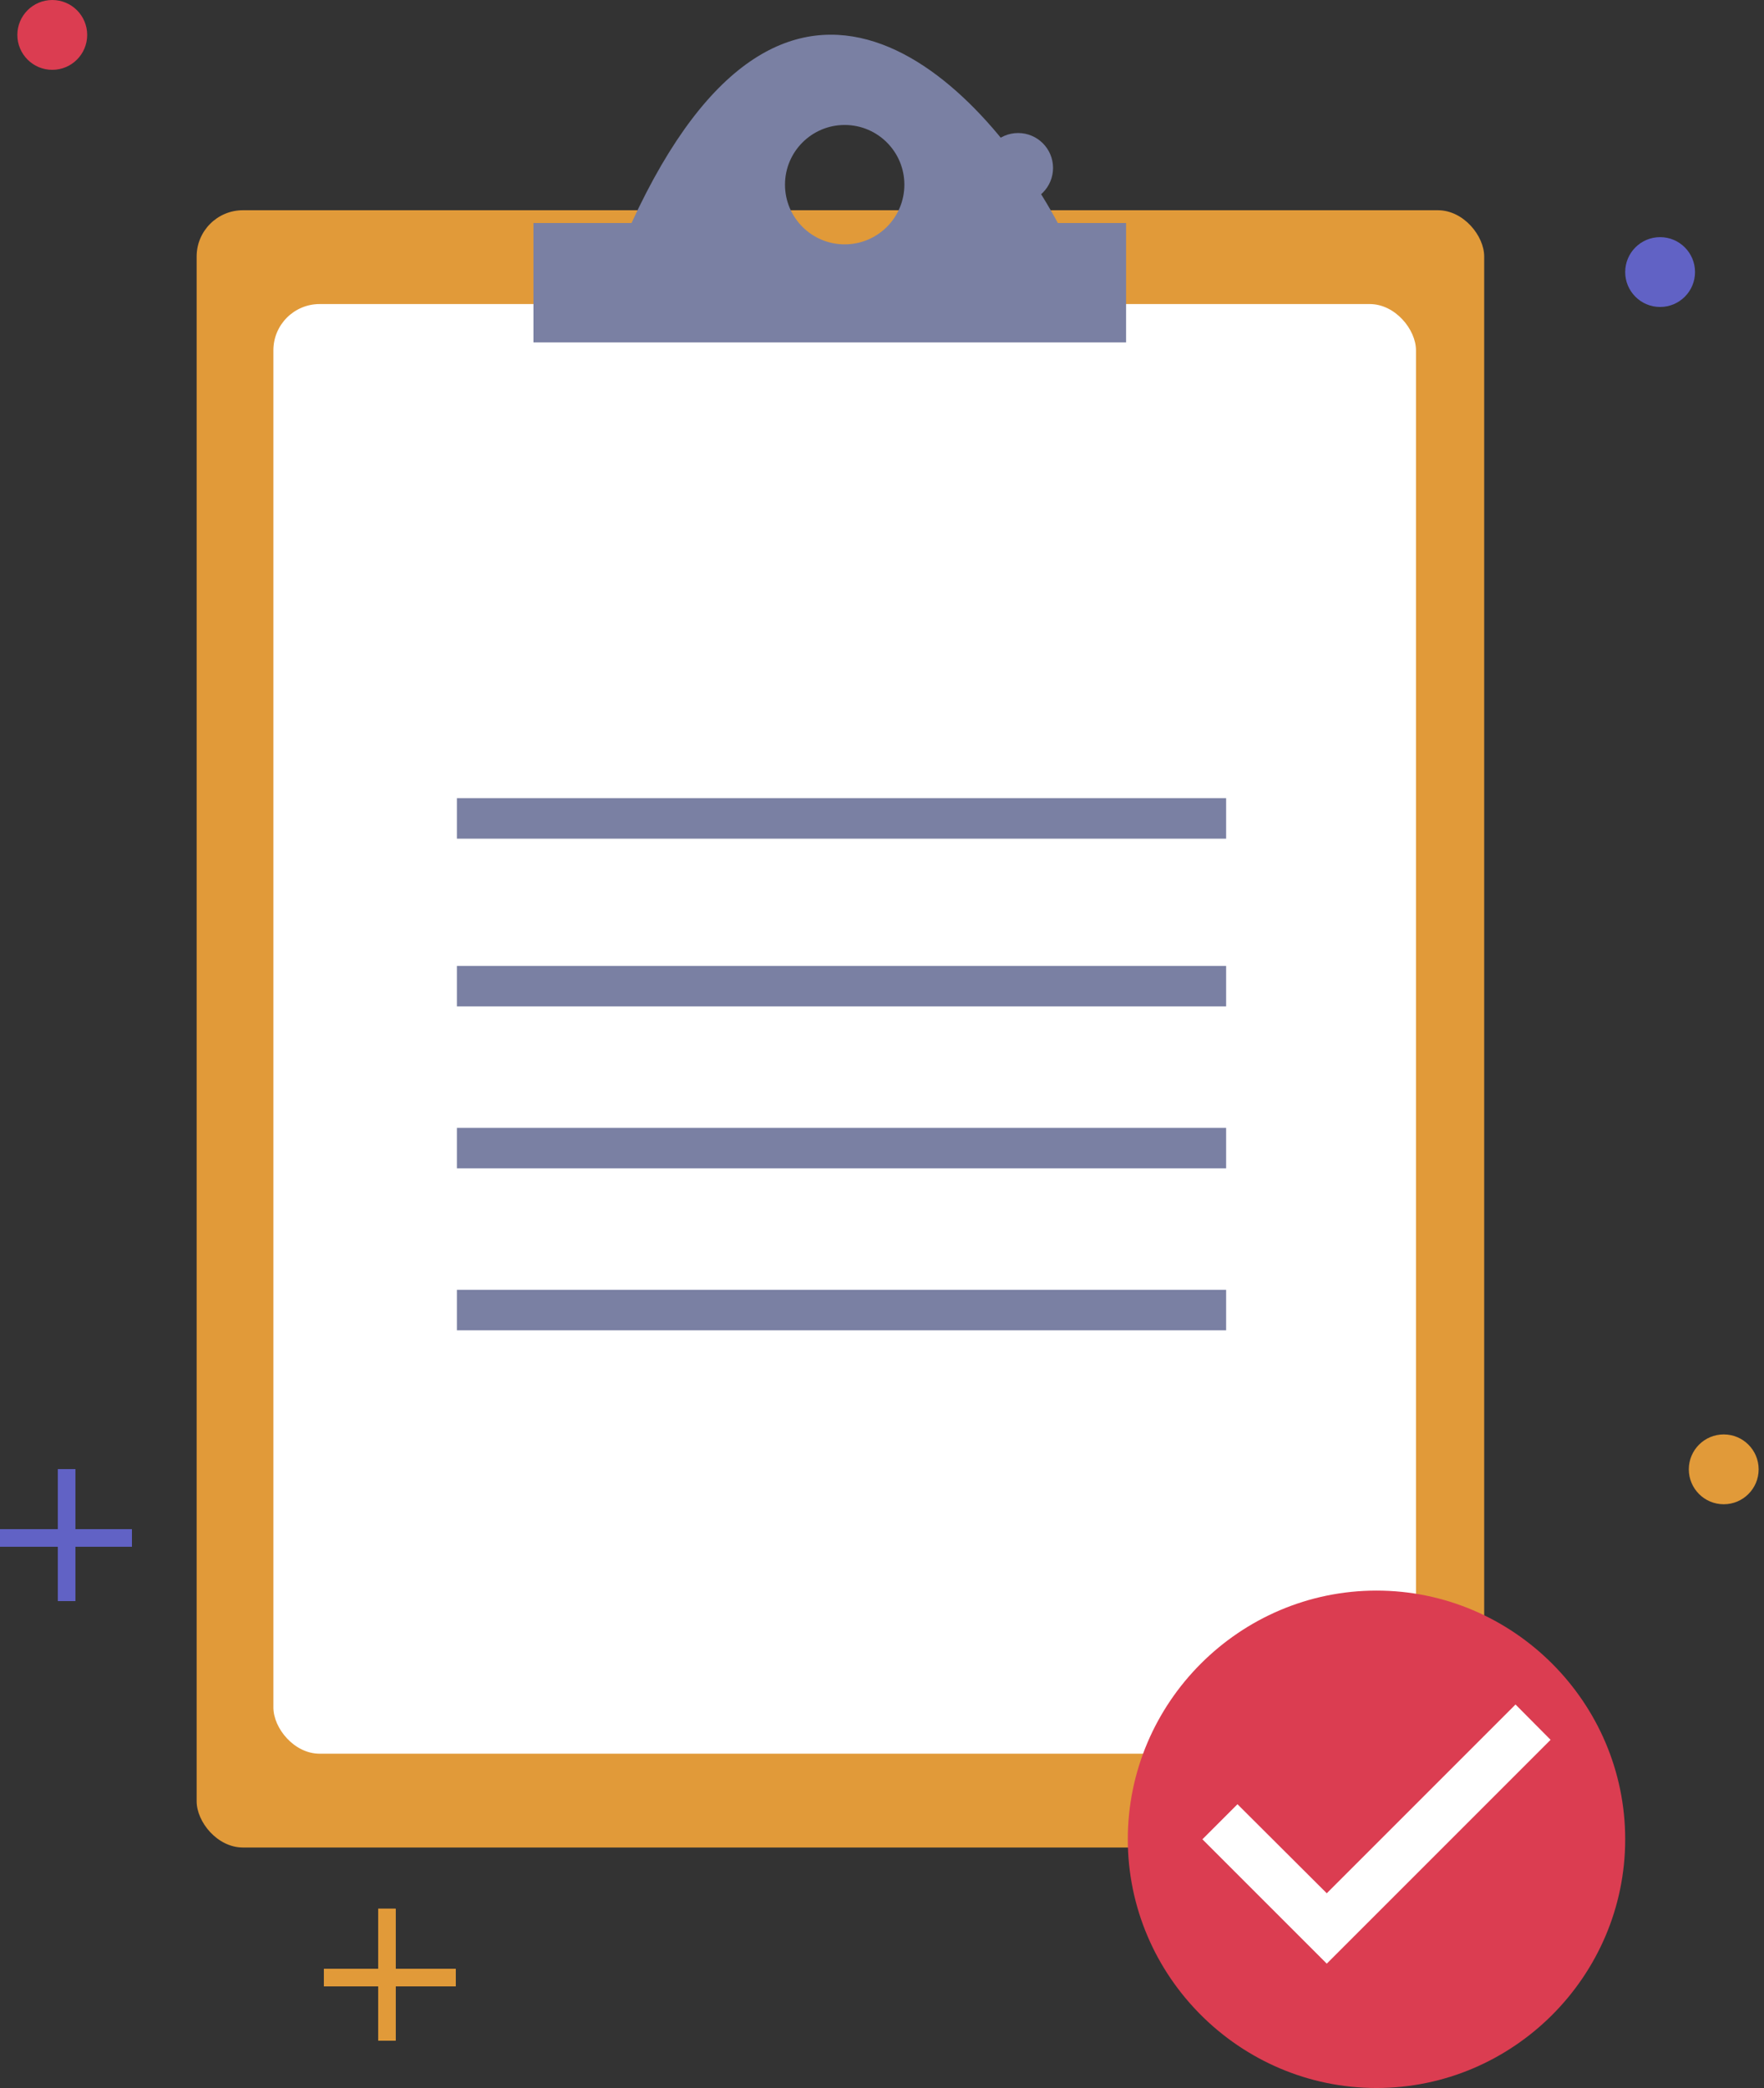 <svg width="305" height="361" viewBox="0 0 305 361" fill="none" xmlns="http://www.w3.org/2000/svg">
<rect x="0" y="0" width="305" height="361" fill="#333333" stroke="none"/>
<rect x="34" y="36.35" width="222.621" height="283.068" rx="8" fill="#E19A39"/>
<rect x="47.269" y="52.568" width="197.558" height="250.633" rx="8" fill="white"/>
<path fill-rule="evenodd" clip-rule="evenodd" d="M92.235 38.562V59.202H194.7V38.562H182.906C169.637 13.99 136.317 -20.411 109.19 38.562H92.235ZM146.048 42.248C151.748 42.248 156.368 37.627 156.368 31.927C156.368 26.228 151.748 21.607 146.048 21.607C140.348 21.607 135.728 26.228 135.728 31.927C135.728 37.627 140.348 42.248 146.048 42.248Z" fill="#7A80A3"/>
<rect x="79" y="167" width="133" height="7" fill="#7A80A3"/>
<rect x="79" y="138" width="133" height="7" fill="#7A80A3"/>
<rect x="79" y="223" width="133" height="7" fill="#7A80A3"/>
<rect x="79" y="195" width="133" height="7" fill="#7A80A3"/>
<circle cx="238" cy="318" r="35" fill="white"/>
<path d="M238 275C214.35 275 195 294.35 195 318C195 341.65 214.35 361 238 361C261.65 361 281 341.65 281 318C281 294.35 261.65 275 238 275ZM229.4 339.5L207.9 318L213.963 311.937L229.4 327.331L262.037 294.694L268.1 300.8L229.4 339.5Z" fill="#DB3D51"/>
<line x1="11.5" y1="254" x2="11.5" y2="276.806" stroke="#6162C5" stroke-width="3"/>
<line x1="11.5" y1="254" x2="11.5" y2="276.806" stroke="#6162C5" stroke-width="3"/>
<line x1="11.5" y1="254" x2="11.5" y2="276.806" stroke="#6162C5" stroke-width="3"/>
<line y1="265.916" x2="22.806" y2="265.916" stroke="#6162C5" stroke-width="3"/>
<line y1="265.916" x2="22.806" y2="265.916" stroke="#6162C5" stroke-width="3"/>
<line y1="265.916" x2="22.806" y2="265.916" stroke="#6162C5" stroke-width="3"/>
<circle cx="176.037" cy="29.037" r="6.037" fill="#7A80A3"/>
<circle cx="287.037" cy="47.037" r="6.037" fill="#6162C5"/>
<circle cx="298.037" cy="254.037" r="6.037" fill="#E19A39"/>
<circle cx="9.037" cy="6.037" r="6.037" fill="#DB3D51"/>
<line x1="66.891" y1="330" x2="66.891" y2="352.806" stroke="#E19A39" stroke-width="3"/>
<line x1="66.891" y1="330" x2="66.891" y2="352.806" stroke="#E19A39" stroke-width="3"/>
<line x1="66.891" y1="330" x2="66.891" y2="352.806" stroke="#E19A39" stroke-width="3"/>
<line x1="56" y1="341.915" x2="78.806" y2="341.915" stroke="#E19A39" stroke-width="3"/>
<line x1="56" y1="341.915" x2="78.806" y2="341.915" stroke="#E19A39" stroke-width="3"/>
<line x1="56" y1="341.915" x2="78.806" y2="341.915" stroke="#E19A39" stroke-width="3"/>
</svg>
